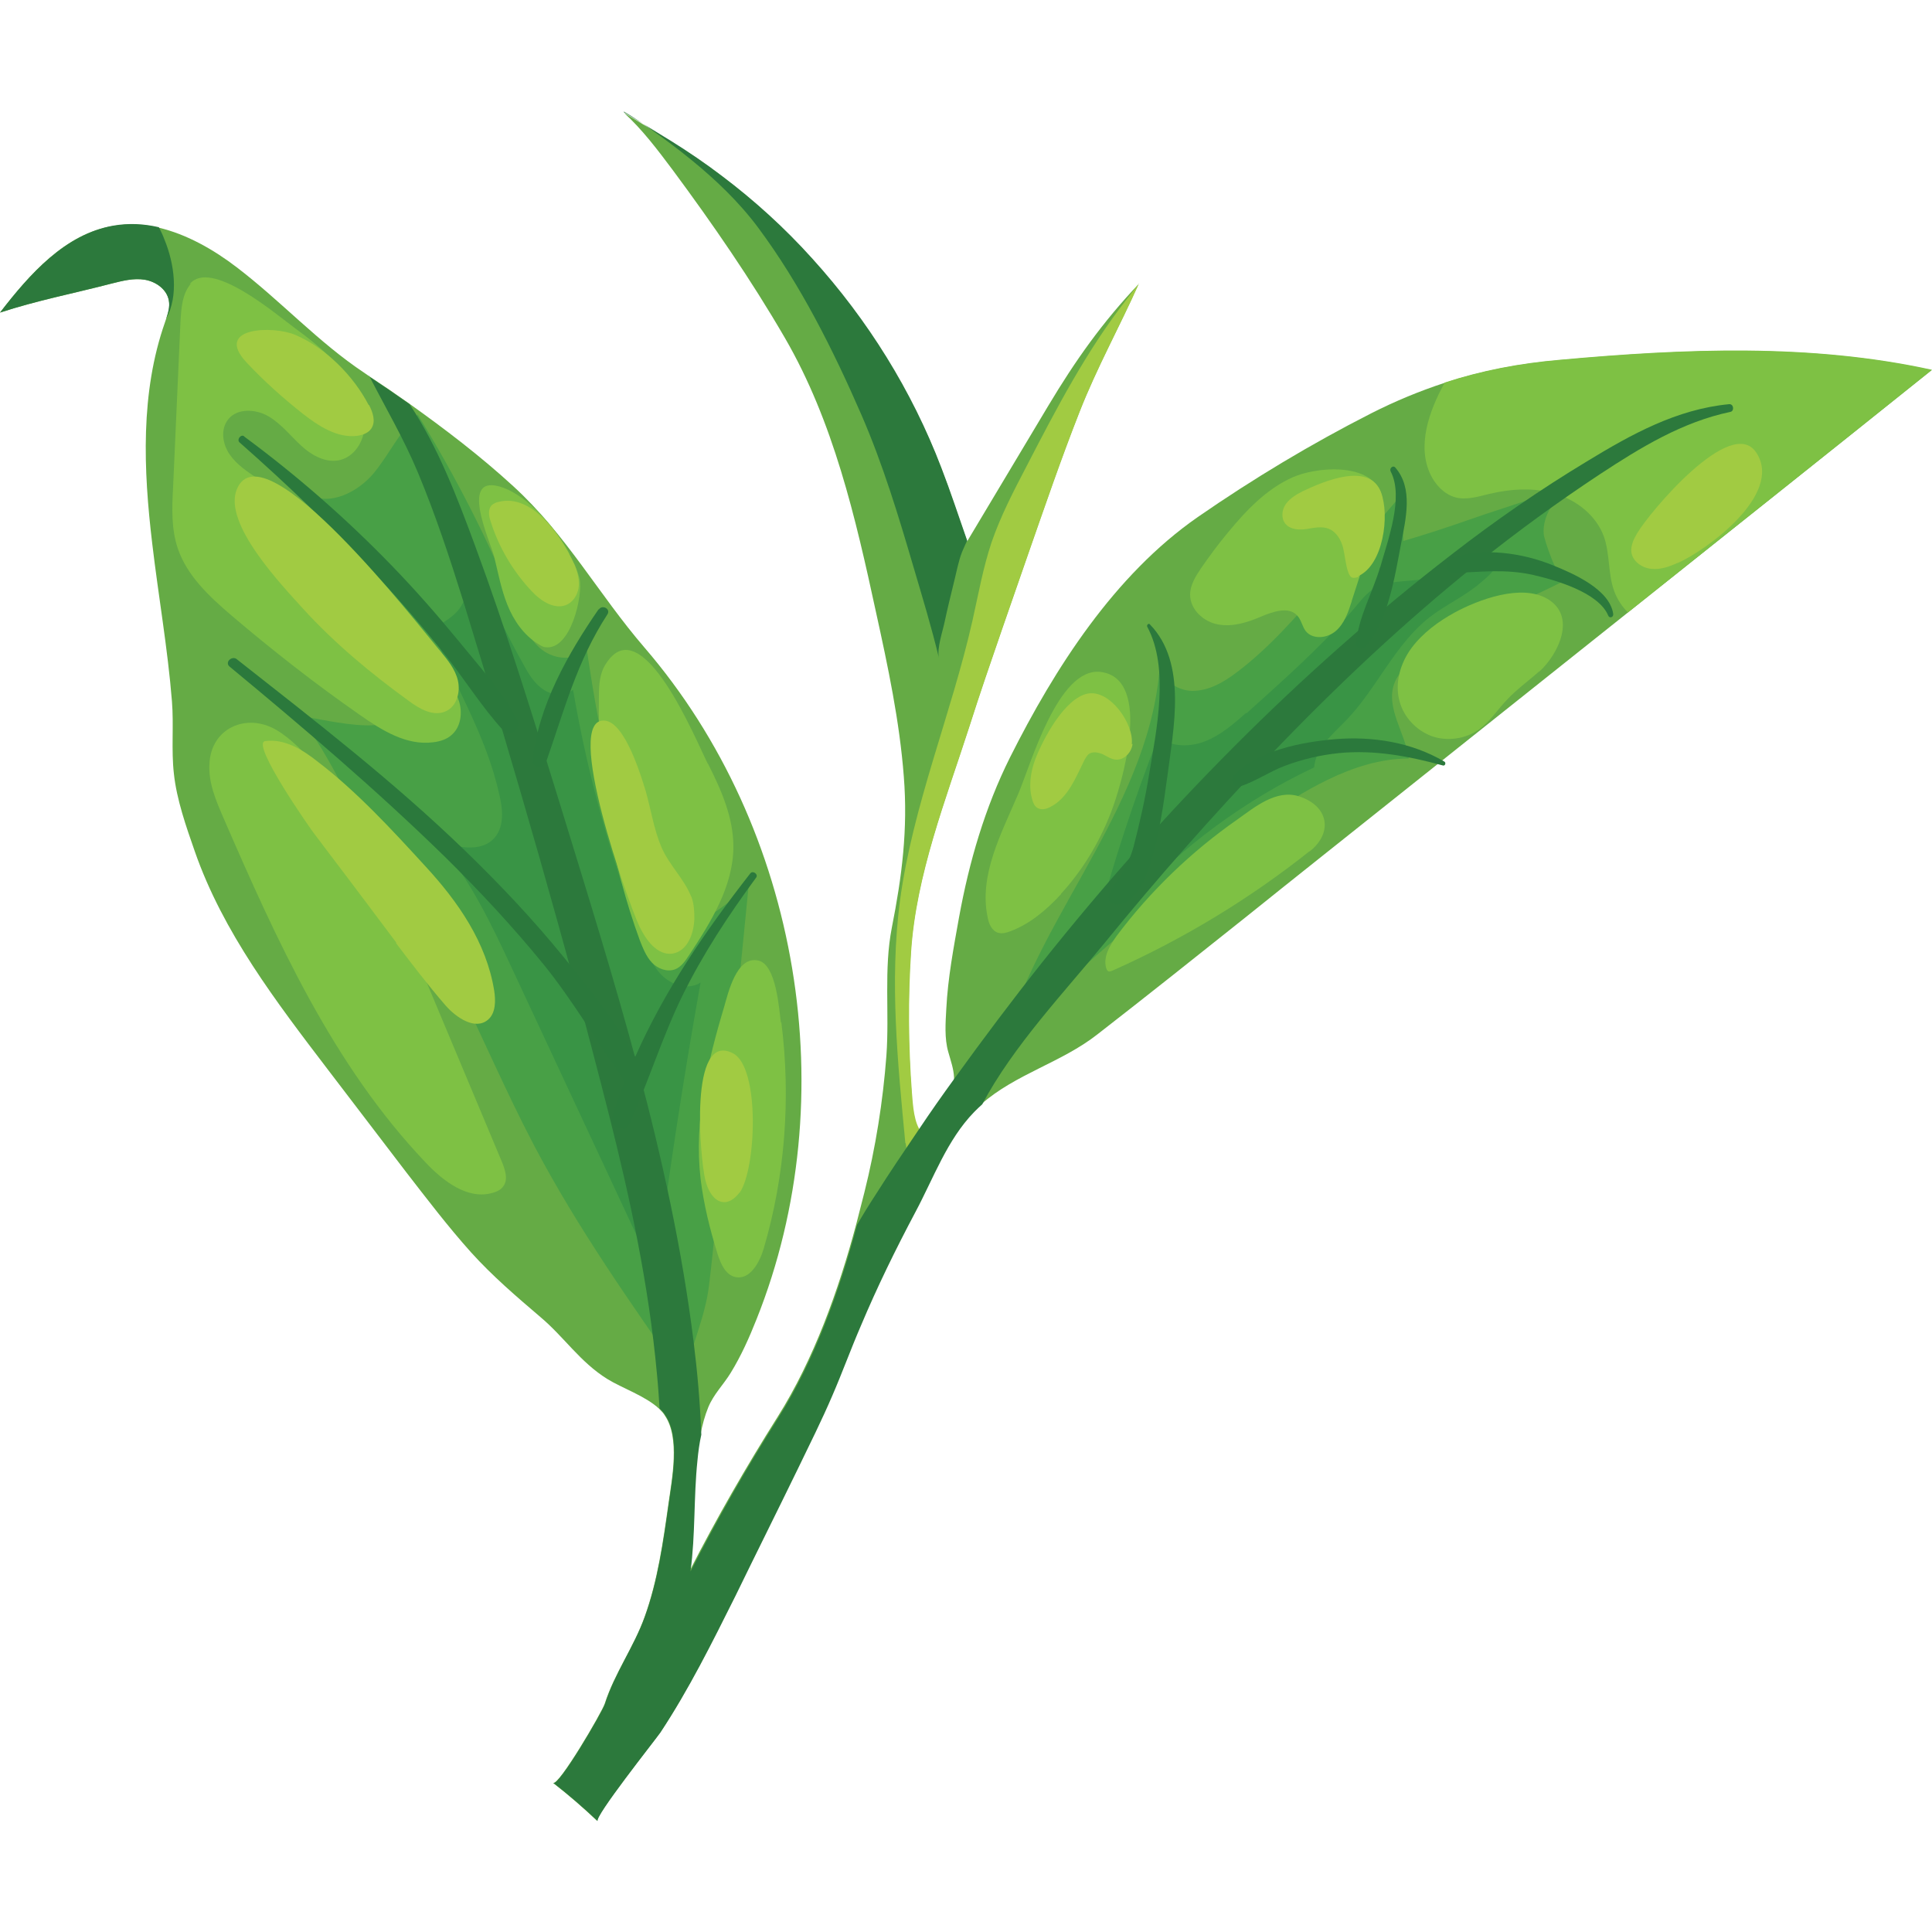 <svg viewBox="0 0 50 50" xmlns="http://www.w3.org/2000/svg" id="Layer_2"><defs><style>.cls-1{fill:none;}.cls-2{fill:#2b793c;}.cls-3{fill:#a1cb42;}.cls-4{fill:#48a046;}.cls-5{fill:#7ec144;}.cls-6{fill:#65ab45;}.cls-7{fill:#2c793c;}.cls-8{fill:#399445;}</style></defs><g id="Layer_1-2"><g id="Green_Tea_Icon"><rect height="50" width="50" class="cls-1"></rect><g id="Tea"><path d="M0,8.09c.94-.31,1.92-.5,2.88-.75.28-.07.58-.15.87-.1.29.05.57.25.62.54.03.16-.02.32-.07.47-.01.03-.02.06-.03.09-.64,1.82-.56,3.81-.33,5.73.16,1.36.4,2.71.51,4.08.05.62-.02,1.26.05,1.87.07.67.32,1.38.54,2.01.73,2.1,2.11,3.9,3.46,5.67l2,2.62c.55.71,1.09,1.42,1.69,2.09.56.62,1.17,1.14,1.79,1.67.62.52,1.03,1.17,1.74,1.61.37.23.99.44,1.34.77.06.06.11.11.15.18.39.58.18,1.63.09,2.27-.14.99-.28,2-.62,2.94-.28.78-.78,1.46-1.03,2.24-.07.22-1.2,2.15-1.34,2.05.4.31.78.64,1.15.99-.1-.1,1.48-2.09,1.62-2.29.74-1.12,1.34-2.33,1.93-3.53.55-1.11,1.09-2.21,1.63-3.32.3-.62.61-1.23.88-1.87.26-.6.49-1.21.73-1.81.37-.88.78-1.74,1.22-2.59.06-.12.12-.23.19-.35.47-.88.82-1.87,1.52-2.59.07-.07.14-.14.21-.2.9-.79,2.08-1.08,3.01-1.81,1.3-1.01,2.58-2.03,3.86-3.05,1.28-1.03,2.57-2.05,3.86-3.08,2-1.59,4-3.19,6-4.78,2.62-2.09,5.25-4.18,7.87-6.28-3.14-.69-6.41-.55-9.62-.26-1.06.09-2.04.28-2.99.59-.64.21-1.27.47-1.9.79-1.55.79-3.05,1.69-4.48,2.68-2.16,1.5-3.7,3.91-4.86,6.22-.65,1.3-1.06,2.71-1.32,4.14-.14.78-.29,1.57-.33,2.37-.02.36-.05.76.05,1.11.07.25.14.44.15.66,0,.12,0,.24-.03.38-.06.26-.26,1.16-.61,1.15-.01,0-.02,0-.03,0-.11-.02-.2-.09-.26-.2,0,0,0-.02-.01-.02-.14-.28-.15-.73-.16-.91-.09-1.21-.1-2.43-.02-3.64.13-1.99.9-3.94,1.51-5.83.27-.85.56-1.69.85-2.53.22-.64.45-1.29.67-1.93.43-1.23.85-2.46,1.33-3.68.45-1.15,1.04-2.21,1.54-3.33,0,0,0,0,0,.01-.94.99-1.64,1.98-2.34,3.15-.7,1.17-1.4,2.34-2.1,3.51,0,0,0,0,0,0-.23-.63-.43-1.27-.67-1.89-.76-1.98-1.91-3.82-3.33-5.4-.71-.79-1.5-1.51-2.34-2.15-.42-.32-.86-.62-1.31-.9-.41-.25-.81-.5-1.23-.75,0,0,0,0,0,0t0,0c.48.44.87.96,1.26,1.48,1.03,1.39,2.03,2.84,2.9,4.34,1.26,2.17,1.83,4.65,2.36,7.1.31,1.41.61,2.82.72,4.25.11,1.38-.05,2.6-.31,3.92-.21,1.07-.06,2.2-.14,3.31-.09,1.19-.28,2.38-.57,3.54-.07.27-.14.55-.21.82-.46,1.72-1.1,3.5-2.03,4.98-.82,1.3-1.58,2.62-2.28,3.99.13-.96.08-1.92.18-2.87.02-.22.06-.45.1-.67.05-.24.11-.47.2-.69.14-.34.39-.58.58-.89.27-.44.48-.91.67-1.39,2.29-5.73,1.13-12.7-2.9-17.38-1.19-1.38-2.02-2.92-3.4-4.18-.85-.78-1.77-1.48-2.71-2.15-.34-.24-.69-.48-1.04-.71-.03-.02-.06-.04-.1-.07-1.19-.79-2.16-1.86-3.3-2.73-.6-.46-1.3-.86-2.03-1.03-.39-.09-.78-.11-1.18-.04C1.69,6.05.77,7.09,0,8.09Z" class="cls-6"></path><path d="M37.03,12.3c.13.26.35.49.63.57.29.08.6-.02.89-.09.56-.13,1.16-.17,1.71,0,.55.17,1.05.56,1.25,1.11.16.46.1.97.27,1.42.08.21.2.39.35.54,2.62-2.09,5.25-4.18,7.87-6.28-3.14-.69-6.41-.55-9.62-.26-1.06.09-2.04.28-2.99.59-.41.74-.73,1.65-.36,2.4Z" class="cls-5"></path><path d="M36.82,16.93c-.3.2-.62.43-.74.77-.22.63.29,1.27.38,1.93-.73,0-1.44.23-2.1.55-1.21.59-2.26,1.44-3.29,2.29-.8.66-1.6,1.31-2.39,1.99-.91.79-1.79,1.61-2.68,2.43.51-1.7,1.46-3.23,2.31-4.79.85-1.56,1.63-3.22,1.71-5-.04.43.41.78.84.78.43,0,.82-.23,1.16-.49.83-.63,1.52-1.42,2.2-2.21.68-.79,1.36-1.58,2.04-2.36.02.39.04.79.06,1.18.58-.17,1.16-.36,1.73-.56.85-.3,1.63-.51,2.45-.87-.26.41-.58.75-.55,1.24,0,.13.39,1.29.58,1.2-1.27.63-2.54,1.15-3.73,1.94Z" class="cls-4"></path><path d="M32.25,18.45c-.32.28-.65.57-1.05.73-.4.16-.89.16-1.22-.11-.64,1.64-1.19,3.32-1.64,5.02.38-.14.66-.47.94-.76,1.34-1.44,2.95-2.63,4.73-3.47.04-.5.48-.86.83-1.22.79-.82,1.25-1.95,2.15-2.66.42-.33.93-.55,1.34-.91.1-.09.42-.33.38-.5-.15-.53-1.2.18-1.39.27-.48.22-.9.16-1.39.25-.48.08-.68.43-.99.78-.82.93-1.76,1.76-2.68,2.59Z" class="cls-8"></path><path d="M23.44,29.59c.03.31.18.63.41.85.19-.3.2-.68.19-1.04-.11-.02-.2-.09-.26-.2-.15-.28-.16-.74-.18-.93-.09-1.21-.1-2.43-.02-3.64.13-1.99.9-3.94,1.51-5.83.27-.85.56-1.69.85-2.53.22-.64.45-1.29.67-1.93.43-1.23.85-2.46,1.33-3.68.45-1.15,1.04-2.21,1.54-3.33,0,0,0,0,0,.01-.13.15-.24.3-.31.39-1.05,1.34-1.84,2.86-2.62,4.37-.33.63-.66,1.27-.89,1.94-.22.66-.34,1.34-.49,2.01-.55,2.44-1.55,4.79-1.88,7.27-.27,2.07-.06,4.17.14,6.26Z" class="cls-3"></path><path d="M11.75,25.34c-.63-1.28-1.29-2.67-2.19-3.78-.36-.44-1.5-3.03-2-3.05.71.03,2.72.73,3.03-.29.05-.16.02-.33,0-.5-.35-1.85-1.27-3.59-2.61-4.92.56.3,1.27-.06,1.68-.54.41-.49.68-1.1,1.15-1.53.98,1.59,1.83,3.26,2.54,4.99.16.4.33.82.67,1.09.34.27.9.31,1.16-.04.37,2.45.8,5.04,2.43,6.9.08.09.18.19.3.21.11.01.22-.04.31-.1.43-.25.82-.55,1.16-.91-.23,2.32-.46,4.65-.69,6.97-.11,1.14-.2,2.28-.34,3.42-.1.85-.48,1.6-.64,2.45-1.38-1.97-2.77-3.94-3.89-6.07-.74-1.41-1.36-2.87-2.06-4.29Z" class="cls-4"></path><path d="M12.92,20.55c.09.38.14.83-.12,1.13-.35.4-1,.25-1.5.07.84.96,1.4,2.13,1.94,3.29,1.24,2.66,2.49,5.33,3.73,7.99.32-2.54.71-5.08,1.16-7.6-.3.19-.71.08-.97-.16-.26-.24-.4-.58-.53-.91-.81-2.1-1.42-4.29-1.8-6.51-.21.18-.53.15-.76,0-.23-.15-.38-.39-.51-.63-.51-.9-.93-1.86-1.46-2.74,0,.99.03,1.31-.92,1.79.56,1.45,1.4,2.73,1.74,4.29Z" class="cls-8"></path><path d="M0,8.09c.94-.31,1.92-.5,2.88-.75.28-.07.58-.15.87-.1.29.05.57.25.62.54.03.16-.02.32-.07.47.33-.6.21-1.43-.04-2.04-.04-.11-.09-.22-.15-.33-.39-.09-.78-.11-1.18-.04-1.24.22-2.16,1.25-2.93,2.25Z" class="cls-7"></path><path d="M9.54,9.7c.43.84.91,1.65,1.28,2.54.45,1.08.82,2.2,1.17,3.32,1.35,4.39,2.63,8.8,3.76,13.25.56,2.21,1.04,4.45,1.25,6.73.03.3.05.6.07.91.06.06.11.11.15.18.39.58.18,1.63.09,2.27-.14.99-.28,2-.62,2.94-.28.78-.78,1.46-1.03,2.25-.07.22-1.2,2.15-1.34,2.05.4.31.78.64,1.15.99-.1-.1,1.48-2.09,1.62-2.29.74-1.12,1.34-2.33,1.94-3.53.54-1.11,1.09-2.21,1.63-3.32.3-.62.61-1.24.88-1.87.26-.6.48-1.21.74-1.81.42-1,.9-1.98,1.41-2.94.47-.88.82-1.87,1.52-2.59.07-.07.14-.14.21-.2.8-1.51,2.14-2.92,3.17-4.18,1.36-1.67,2.78-3.28,4.26-4.83,1.69-1.77,3.48-3.46,5.39-4.99,1.02-.82,2.08-1.59,3.17-2.31,1.05-.69,2.13-1.35,3.37-1.61.11-.02.09-.21-.03-.2-1.36.13-2.53.78-3.68,1.48-1.21.73-2.37,1.53-3.49,2.4-3.96,3.05-7.51,6.67-10.62,10.58-.77.97-1.52,1.97-2.25,2.98-.32.44-.63.88-.93,1.33-.38.56-.76,1.12-1.12,1.69-.17.26-.33.52-.48.78-.46,1.72-1.1,3.5-2.03,4.98-.82,1.29-1.58,2.62-2.28,3.99.13-.96.08-1.92.18-2.87.02-.22.05-.45.1-.67-.03-.81-.1-1.61-.2-2.41-.59-4.76-2.07-9.39-3.47-13.95-.69-2.23-1.38-4.47-2.19-6.66-.44-1.19-.95-2.54-1.69-3.65-.34-.24-.69-.48-1.04-.71Z" class="cls-7"></path><path d="M16.15,2.89s0,0,0,0t0,0c.24.14.49.31.7.46.35.25.69.5,1.02.77.64.52,1.25,1.1,1.75,1.77,1.1,1.48,1.94,3.16,2.68,4.86.55,1.27.95,2.59,1.34,3.92.23.78.47,1.57.66,2.36-.06-.25.1-.7.15-.95.07-.33.15-.65.23-.98.07-.27.12-.57.22-.82.04-.1.09-.2.13-.29-.22-.63-.43-1.27-.67-1.89-.76-1.99-1.9-3.82-3.33-5.4-.71-.79-1.5-1.51-2.35-2.15-.42-.32-.86-.62-1.31-.9-.41-.25-.81-.5-1.23-.75Z" class="cls-7"></path><path d="M6.31,11.29c1.38,1.02,2.65,2.13,3.84,3.36.6.62,1.17,1.27,1.72,1.94.52.64,1.13,1.31,1.52,2.04.12.22-.18.48-.36.28-.58-.63-1.04-1.39-1.58-2.05-.52-.64-1.06-1.27-1.62-1.88-1.14-1.24-2.37-2.42-3.63-3.53-.08-.07.03-.22.12-.16Z" class="cls-2"></path><path d="M15.5,15.77c.09-.13.31-.01.22.13-.79,1.21-1.12,2.49-1.59,3.83-.06.17-.36.16-.34-.05.13-1.4.92-2.78,1.7-3.91Z" class="cls-2"></path><path d="M6.14,17.07c2.02,1.59,4.04,3.15,5.89,4.94.9.87,1.76,1.78,2.55,2.75.65.8,1.36,1.67,1.86,2.59.76-1.72,1.81-3.25,2.98-4.75.07-.08.21.03.15.11-.72.98-1.38,1.98-1.92,3.08-.52,1.07-.87,2.21-1.36,3.3-.11.26-.54.07-.45-.19.1-.31.21-.62.33-.92-.72-1-1.33-2.07-2.11-3.03-.79-.97-1.65-1.89-2.54-2.77-1.77-1.73-3.67-3.35-5.58-4.93-.13-.11.06-.29.19-.19Z" class="cls-2"></path><path d="M37.57,14.44c.81-.28,1.84-.13,2.62.19.52.21,1.47.62,1.56,1.26.01.09-.1.12-.13.04-.25-.6-1.37-.92-1.94-1.05-.71-.16-1.34-.08-2.06-.05-.22,0-.24-.3-.05-.37Z" class="cls-2"></path><path d="M35.72,14.68c.19-.68.62-1.81.27-2.48-.04-.08.06-.17.12-.1.47.54.27,1.33.15,1.97-.16.83-.34,2.05-.94,2.68-.07.08-.23.02-.22-.09.04-.66.43-1.34.62-1.99Z" class="cls-2"></path><path d="M31.94,20.06c.61-.64,1.77-.86,2.61-.93.98-.08,1.98.08,2.83.58.05.03.02.12-.04.1-.88-.24-1.77-.41-2.69-.32-.48.05-.95.16-1.4.33-.4.15-.75.4-1.15.53-.17.05-.28-.17-.17-.29Z" class="cls-2"></path><path d="M28.72,23.11c.24-.42.49-.72.62-1.21.16-.62.3-1.24.4-1.87.19-1.13.53-2.74-.05-3.81-.02-.05.04-.1.07-.06.97,1,.61,2.69.45,3.94-.1.74-.21,1.5-.43,2.22-.14.44-.35.99-.84,1.09-.17.03-.31-.13-.22-.29Z" class="cls-2"></path><path d="M9.06,21.11c.49.77.85,1.61,1.2,2.45.91,2.17,1.82,4.34,2.73,6.51.08.2.16.43.05.61-.06.1-.17.16-.29.19-.64.19-1.28-.3-1.74-.79-2.39-2.51-3.85-5.74-5.23-8.92-.19-.44-.39-.9-.36-1.39.04-.93.96-1.33,1.73-.88.75.44,1.46,1.49,1.92,2.2Z" class="cls-5"></path><path d="M4.91,7.35c.54-.65,2.17.73,2.68,1.11.78.57,1.81,1.41,1.85,2.46.02.42-.22.87-.62.98-.37.1-.75-.11-1.03-.37-.28-.26-.52-.57-.85-.76-.33-.19-.81-.21-1.04.09-.2.26-.14.64.05.91.19.27.47.45.74.63,1.83,1.26,3.34,3.25,4.72,4.98.19.24.38.48.47.77s.05.64-.17.85c-.13.13-.32.19-.5.21-.69.09-1.33-.31-1.9-.71-1.15-.8-2.26-1.67-3.33-2.58-.57-.49-1.14-1.02-1.38-1.73-.17-.51-.15-1.05-.12-1.59.06-1.42.13-2.84.19-4.26.02-.35.04-.73.27-1Z" class="cls-5"></path><path d="M14.73,14.33c.13.24.23.47.27.66.09.4-.22,1.84-.88,1.76-.06,0-.12-.04-.17-.07-.4-.24-.66-.63-.82-1.03-.16-.4-.24-.83-.34-1.24-.11-.42-.95-2.21.23-1.79.64.23,1.34,1.01,1.72,1.71Z" class="cls-5"></path><path d="M18.32,19.76c.34.67.66,1.39.66,2.15,0,1.02-.58,1.95-1.14,2.8-.1.15-.21.32-.38.38-.2.07-.44-.02-.59-.18-.15-.16-.23-.37-.31-.57-.74-2.02-1.1-4.18-1.06-6.33,0-.29.02-.59.18-.83.93-1.47,2.34,2,2.64,2.59Z" class="cls-5"></path><path d="M20.22,26.45c.25,1.96.1,3.98-.46,5.88-.11.36-.36.8-.73.72-.26-.06-.38-.35-.46-.6-.2-.64-.36-1.29-.44-1.95-.17-1.51.18-3.01.61-4.44.1-.34.32-1.34.89-1.2.46.11.53,1.24.58,1.61Z" class="cls-5"></path><path d="M19.14,30.86c-.09.12-.21.23-.36.25-.29.03-.47-.31-.53-.59-.13-.53-.43-3.86.72-3.26.71.37.6,3.01.17,3.61Z" class="cls-3"></path><path d="M10.26,24.4c-.71-.95-1.42-1.89-2.14-2.84-.05-.06-1.64-2.32-1.26-2.38.5-.07.97.22,1.36.53,1.01.77,1.93,1.77,2.79,2.71.84.91,1.58,1.97,1.78,3.22.04.26.04.58-.16.75-.33.28-.82-.05-1.1-.37-.45-.52-.87-1.07-1.28-1.61Z" class="cls-3"></path><path d="M11.37,16.82c.2.24.41.49.48.79.07.3-.03.68-.32.8-.31.14-.67-.06-.95-.27-.98-.71-1.92-1.49-2.74-2.39-.54-.6-2.08-2.2-1.71-3.09.69-1.66,4.69,3.51,5.23,4.15Z" class="cls-3"></path><path d="M17.89,23.2c.07.18.08.38.08.57-.01.39-.18.85-.57.91-.39.05-.68-.35-.85-.7-.27-.56-2.02-5.46-.89-5.33.52.06.93,1.43,1.05,1.82.14.49.21.99.41,1.46.2.46.59.82.77,1.28Z" class="cls-3"></path><path d="M14.85,14.57c.08.18.14.38.13.58-.01.2-.12.4-.29.49-.32.16-.69-.08-.93-.34-.48-.51-.85-1.13-1.06-1.8-.05-.14-.08-.32.03-.43.05-.04.11-.07.17-.08.87-.23,1.63.88,1.95,1.59Z" class="cls-3"></path><path d="M9.55,10.48c.1.19.18.43.06.61-.08.12-.23.17-.37.19-.51.06-.99-.25-1.4-.57-.52-.41-1.01-.85-1.46-1.33-.86-.92.7-.96,1.27-.71.79.34,1.5,1.06,1.89,1.81Z" class="cls-3"></path><path d="M34.98,15.57c-.09.28-.19.57-.41.76-.22.19-.6.23-.78,0-.09-.12-.11-.28-.21-.39-.22-.26-.64-.11-.95.02-.35.15-.73.27-1.11.2s-.72-.39-.72-.77c0-.25.14-.47.28-.68.22-.32.45-.63.7-.93.47-.57,1-1.13,1.68-1.43.59-.26,1.93-.39,2.27.37.15.35-.1.85-.21,1.17-.18.56-.36,1.11-.54,1.67Z" class="cls-5"></path><path d="M27.46,23.14c-.37.4-.8.77-1.31.96-.1.04-.21.07-.32.04-.16-.05-.24-.23-.27-.4-.23-1.09.35-2.16.79-3.19.32-.74,1.03-3.3,2.14-3.16,1.36.18.54,2.92.26,3.64-.3.77-.73,1.49-1.29,2.1Z" class="cls-5"></path><path d="M39.84,17.37c-.28.25-.59.47-.84.74-.25.26-.44.57-.74.78-.35.24-.82.3-1.21.16-.4-.15-.72-.49-.83-.9-.13-.47.02-.99.31-1.38s.7-.69,1.12-.92c.61-.33,1.72-.75,2.4-.35.76.45.28,1.43-.21,1.88Z" class="cls-5"></path><path d="M33.89,22.03c-1.56,1.24-3.28,2.28-5.1,3.09-.03.01-.07.03-.1.02-.03-.01-.05-.05-.06-.08-.09-.29.09-.59.27-.84.87-1.16,1.93-2.18,3.12-3.01.45-.32,1.01-.79,1.6-.6.77.25.88.94.28,1.42Z" class="cls-5"></path><path d="M35.16,14.93s-.11.04-.16.02c-.06-.02-.09-.09-.11-.15-.07-.2-.08-.41-.13-.62-.05-.2-.17-.41-.36-.49-.18-.08-.39-.03-.58,0s-.42.02-.55-.13c-.12-.14-.1-.37.01-.52.11-.15.28-.25.44-.33.55-.26,1.72-.76,2.02.03.23.6.06,1.88-.59,2.17Z" class="cls-3"></path><path d="M43.41,14.57c-.22.1-.45.18-.69.15-.24-.03-.47-.2-.5-.43-.02-.17.06-.34.15-.49.31-.53,2.43-3.07,3.08-2.09.72,1.08-1.3,2.54-2.03,2.86Z" class="cls-3"></path><path d="M29.31,19.25c-.02.21-.2.41-.41.41-.13,0-.24-.08-.36-.14-.12-.05-.27-.08-.37,0-.04.04-.07.09-.1.14-.23.46-.43,1-.9,1.23-.1.05-.22.08-.32.02-.07-.04-.11-.12-.13-.2-.11-.35-.05-.74.08-1.08.2-.51.75-1.56,1.35-1.68.58-.11,1.2.79,1.14,1.31Z" class="cls-3"></path></g></g></g></svg>